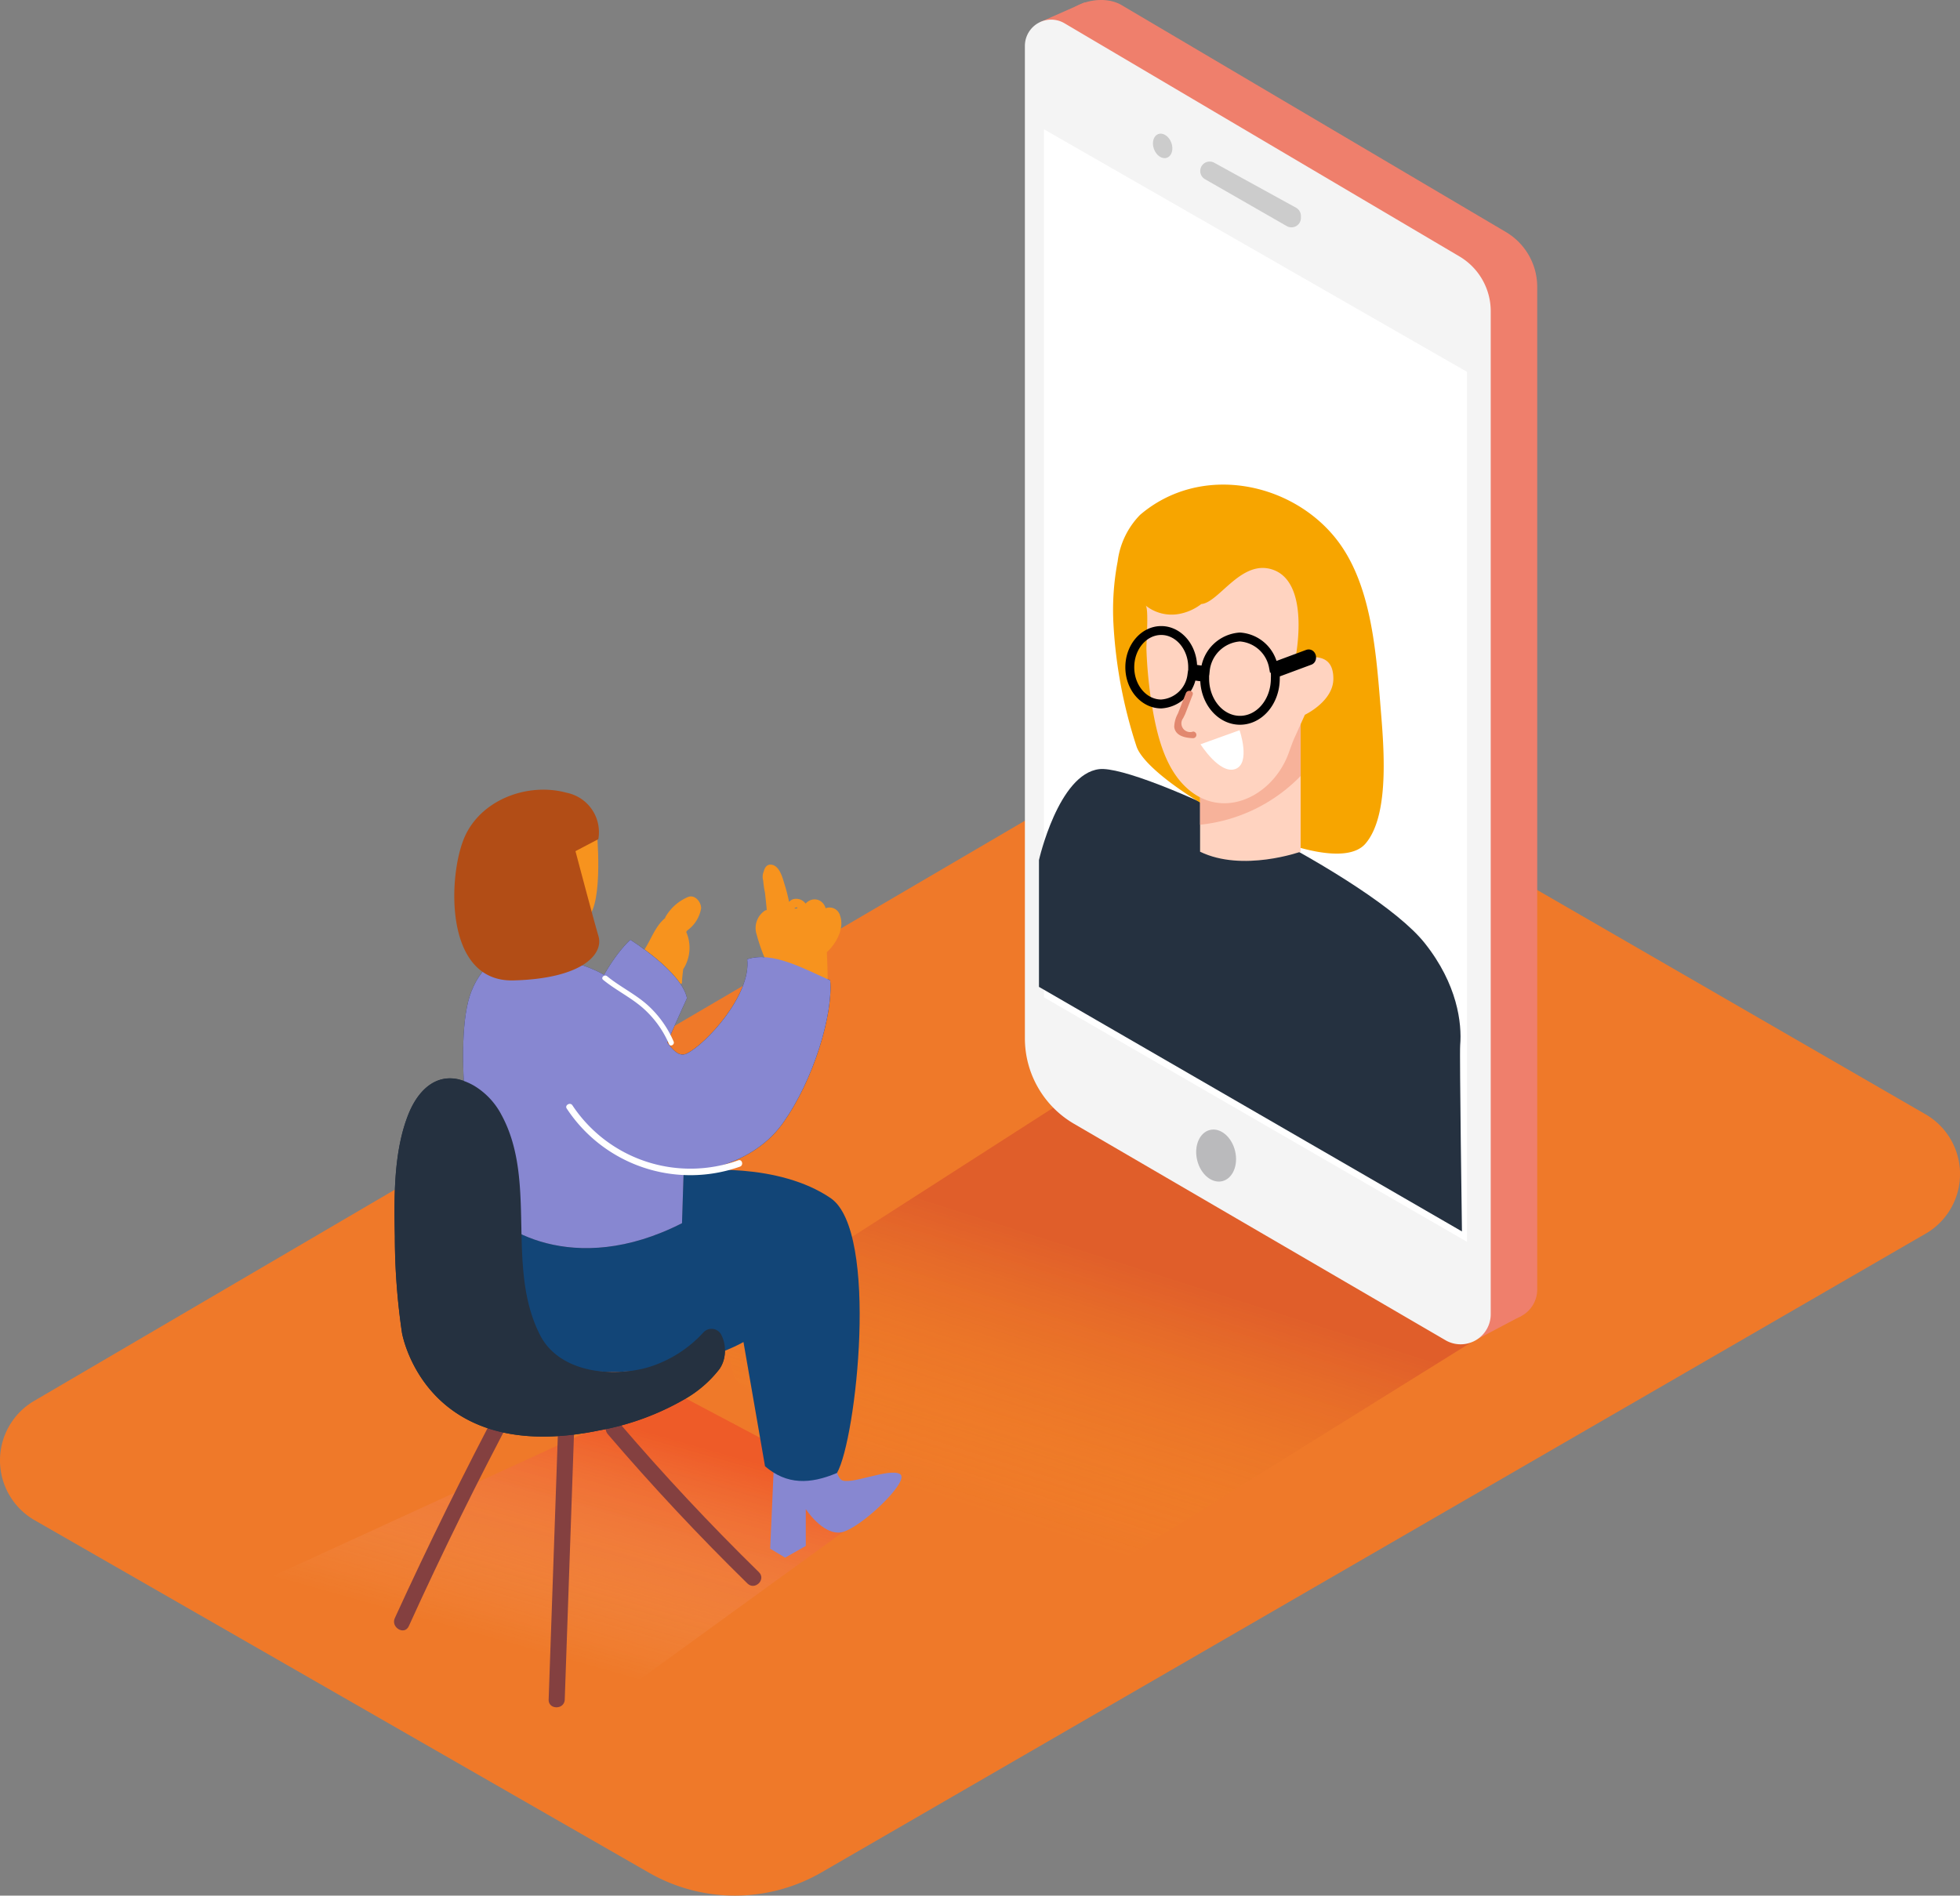 <svg xmlns="http://www.w3.org/2000/svg" xmlns:xlink="http://www.w3.org/1999/xlink" width="220.244" height="213.065" viewBox="0 0 220.244 213.065"><rect x="0" y="0" width="220.244" height="213.065" fill="#808080" stroke="none"/><defs><style>.a{fill:#ef7929;}.b,.c{opacity:0.32;}.b{fill:url(#a);}.c{fill:url(#b);}.d{fill:#f8997c;}.e{fill:#844040;}.f{fill:#253140;}.g{fill:#8787d1;}.h{fill:#124577;}.i{fill:#f7931e;}.j{fill:#ffe8e6;}.k{fill:#fff;}.l{fill:#b24d16;}.m{fill:#ef7f6c;}.n{fill:#f4f4f4;}.o{fill:#bababc;}.p{fill:#ccc;}.q{fill:#f2f2f2;}.r{fill:#c4b7b3;}.s{fill:#ea7554;}.t{fill:#ffac99;}.u{fill:#f7a500;}.v{fill:#ffd3c0;}.w{fill:#f7b29a;}.x{fill:none;stroke:#000;stroke-miterlimit:10;}.y{fill:#e2886f;}</style><linearGradient id="a" x1="0.343" y1="0.786" x2="0.564" y2="0.321" gradientUnits="objectBoundingBox"><stop offset="0" stop-color="#fbae17" stop-opacity="0"/><stop offset="1" stop-color="#c1272d"/></linearGradient><linearGradient id="b" x1="0.333" y1="0.782" x2="0.688" y2="0.168" gradientUnits="objectBoundingBox"><stop offset="0" stop-color="#fff" stop-opacity="0"/><stop offset="1" stop-color="#ed1c24"/></linearGradient></defs><path class="a" d="M265.489,174.459l-124.11,71.816a19.417,19.417,0,0,1-19.395,0l-69-39.6a7.75,7.75,0,0,1-.06-13.407l129.36-75.77a7.75,7.75,0,0,1,7.8,0l75.4,43.564a7.75,7.75,0,0,1,.008,13.4Z" transform="translate(-49.094 -35.805)"/><path class="b" d="M161.532,207c3.766,1.152,3.4,5.039,7.276,5.815,2.373.475,3.013,5.965,5.438,6.146l16.66,12.721L240.488,200.8l-46.456-26.7L154,199.8C160.251,204.363,154.226,204.77,161.532,207Z" transform="translate(-74.987 -50.035)"/><path class="c" d="M108.662,247.672c3.766,1.152,7.532,2.26,11.426,3.073a58.507,58.507,0,0,0,7.155.821l4.022-2.727L157.8,229.588,134.286,217.13,87.46,238.618C93.681,243.183,101.371,245.442,108.662,247.672Z" transform="translate(-58.564 -60.656)"/><path class="d" d="M142.53,201.74a12.2,12.2,0,0,0-9.663-2.26c-3.766.836-7.08,3.224-10.951,3.8-.61.09-3.05-.068-3.427.286-10.763,10.183,19.327,9.1,19.327,9.1,2.922-2.388,5.671-4.745,8.571-7.163C145.5,203.577,144.028,202.786,142.53,201.74Z" transform="translate(-65.648 -56.239)"/><path class="e" d="M132.019,221.874l-1.07,30.76c-.038,1.167,1.77,1.167,1.808,0l1.07-30.73A.9.9,0,0,0,132.019,221.874Z" transform="translate(-69.297 -61.611)"/><path class="e" d="M156.679,238.4q-8.217-8.044-15.7-16.789c-.753-.889-2.034.4-1.28,1.28q7.479,8.737,15.7,16.788C156.235,240.487,157.515,239.214,156.679,238.4Z" transform="translate(-71.399 -61.688)"/><path class="e" d="M120.021,218.231q-6.379,12.051-12.051,24.456c-.482,1.054,1.085,1.973,1.567.911q5.634-12.412,12.051-24.456C122.153,218.118,120.586,217.191,120.021,218.231Z" transform="translate(-63.603 -60.815)"/><path class="f" d="M143.855,197.466a14.574,14.574,0,0,1-7.291,5.272c-4.112,1.235-10.093.648-12.254-3.585-3.932-7.705-.241-17.323-4.391-24.855a7.607,7.607,0,0,0-4.813-3.9c-2.689-.58-4.519,1.416-5.513,3.766-1.755,4.2-1.695,9.468-1.6,13.911a74.879,74.879,0,0,0,.8,10.816s2.516,15.018,22.129,10.989a29.774,29.774,0,0,0,9.633-3.517,13.226,13.226,0,0,0,3.932-3.412C145.647,201.24,144.894,199.2,143.855,197.466Z" transform="translate(-63.621 -49.096)"/><path class="g" d="M171.261,225.505s-.158,2.742.685,3.51,5.423-1.363,6.643-.61-4.594,6.251-6.643,6.553S168,232.344,168,232.344v4.135l-2.32,1.318L164,236.788l.5-11.3Z" transform="translate(-77.455 -62.719)"/><path class="h" d="M152.789,217.271c2.44,2.1,5.061,2.034,8.089.753,2.177-3.826,4.738-27.115-.7-30.881-5.845-4-14.981-3.284-16.51-2.847l-22.385,3.668c-1.717,2.922,2.832,18.227,12.8,18.656s16.284-3.314,16.284-3.314Z" transform="translate(-66.824 -52.466)"/><path class="i" d="M148.6,143.241a5.31,5.31,0,0,0-2.508,2.26v.075c-1.574,1.288-1.823,3.638-3.495,4.8,0,.045-1.574,1.152-1.589,1.2s.151-2.154.143-2.139h0c-.542,1.506-1.077,3.013-1.506,4.519a.933.933,0,0,0,.241.105l-.173.083-.151.09a.5.5,0,0,1-.3.339,1.19,1.19,0,0,0,1.665,1.4l5.061-2.47a14.109,14.109,0,0,0,1.981-.58c0-.527.083-1.054.136-1.582a4.436,4.436,0,0,0,.339-4.2.473.473,0,0,1,.09-.09V147a3.856,3.856,0,0,0,1.589-2.516C150.133,143.791,149.41,142.865,148.6,143.241Z" transform="translate(-71.338 -42.397)"/><path class="f" d="M140.985,149.62s5.769,3.585,6.372,6.568c0,0-4.052,8.8-3.766,9.151,4.579,5.973-9.151-3.766-9.151-3.766S137.2,153.2,140.985,149.62Z" transform="translate(-70.159 -43.993)"/><path class="f" d="M150.109,152.4c.475,3.984-4.609,9.535-6.779,10.6-2.937,1.469-4.082-10.748-16.992-10.7-.836,0-5.024-1.785-7.223,3.721s0,21.285,1.469,24.034c1.3,2.425,9.9,8.285,22.2,2.019l.181-5.687s7.253-.158,11.1-5.491c3.585-4.979,5.709-12.45,5.37-16.118C156.556,153.515,152.963,151.466,150.109,152.4Z" transform="translate(-66.147 -44.589)"/><path class="g" d="M140.985,149.62s5.769,3.585,6.372,6.568c0,0-4.052,8.8-3.766,9.151,4.579,5.973-9.151-3.766-9.151-3.766S137.2,153.2,140.985,149.62Z" transform="translate(-70.159 -43.993)"/><path class="i" d="M171.328,144.179a1.22,1.22,0,0,0-1.634-.866,1.378,1.378,0,0,0-.5-.753,1.235,1.235,0,0,0-1.393-.06,1.424,1.424,0,0,0-.354.286l-.075-.083a1.288,1.288,0,0,0-1.4-.384,1.2,1.2,0,0,0-.384.279,19.4,19.4,0,0,0-.542-2.079c-.2-.685-.542-1.943-1.386-2.094-.55-.1-.806.3-.919.753a1.506,1.506,0,0,0-.06,1.024,11.008,11.008,0,0,0,.2,1.378q.113.972.2,1.943h0a.429.429,0,0,0-.3.12,2.35,2.35,0,0,0-.828,2.651,20.274,20.274,0,0,0,1.506,3.924.444.444,0,0,0,.618.2l.068.241a.475.475,0,0,0,.934-.053v-.09a.452.452,0,0,0,.158.083l.038.527c0,.482.753.482.911.083l.045.384c.06.535.9.475.934-.053v-.429a.542.542,0,0,0,.407-.211.52.52,0,0,0,.331.2.444.444,0,0,0,.459.06v.113a.527.527,0,0,0,.625.354v.158c0,.6.957.685.941.075q0-1.815-.1-3.63a.451.451,0,0,0,.136-.105C170.959,147.139,171.8,145.55,171.328,144.179Zm-5.061-.911a.309.309,0,0,1,.264-.038.535.535,0,0,0-.06.113h-.286a.391.391,0,0,1,.075-.075Z" transform="translate(-76.92 -41.226)"/><path class="i" d="M134.622,132.714c0,.136.8,8.2-1.009,9.98s-6.605,1.047-7.8-.9-2.651-4.519-1.378-7.532S134.4,130.733,134.622,132.714Z" transform="translate(-67.569 -39.53)"/><path class="j" d="M133.281,139.34a.806.806,0,0,0-.136-.859,3.9,3.9,0,0,0-2.184-1.356,1.634,1.634,0,0,0-1.913,1.032c-.55,1.83,2.418,2.373,3.63,2.523a.813.813,0,0,0,.806-.806A.753.753,0,0,0,133.281,139.34Z" transform="translate(-68.812 -40.898)"/><path class="g" d="M150.109,152.4c.475,3.984-4.609,9.535-6.779,10.6-2.937,1.469-4.082-10.748-16.992-10.7-.836,0-5.024-1.785-7.223,3.721s0,21.285,1.469,24.034c1.3,2.425,9.9,8.285,22.2,2.019l.181-5.687s7.253-.158,11.1-5.491c3.585-4.979,5.709-12.45,5.37-16.118C156.556,153.515,152.963,151.466,150.109,152.4Z" transform="translate(-66.147 -44.589)"/><path class="k" d="M152.9,180.46a15.907,15.907,0,0,1-18.634-6.184c-.256-.392-.9,0-.633.369a16.638,16.638,0,0,0,19.462,6.523C153.529,181.01,153.34,180.295,152.9,180.46Z" transform="translate(-69.944 -50.039)"/><path class="k" d="M146.963,162.372a11.825,11.825,0,0,0-2.862-4.037c-1.408-1.28-3.148-2.1-4.617-3.3-.294-.241-.753.181-.422.422,1.386,1.13,3.013,1.921,4.376,3.088a11.388,11.388,0,0,1,3.013,4.127C146.6,163.02,147.121,162.719,146.963,162.372Z" transform="translate(-71.271 -45.312)"/><path class="l" d="M133.056,132.787l-2.568,1.348s1.988,7.532,2.583,9.55-1.793,4.775-9.55,4.979-7.366-11.539-5.574-15.922,7.163-6.372,11.539-5.174a4.519,4.519,0,0,1,3.57,5.22Z" transform="translate(-65.822 -38.466)"/><path class="f" d="M144.721,199.233a1.235,1.235,0,0,0-2.064-.362,13.874,13.874,0,0,1-6.093,3.879c-4.112,1.235-10.093.648-12.254-3.585-3.917-7.675-.264-17.278-4.346-24.765a8.285,8.285,0,0,0-3.065-3.261c-3.683-2.124-6.138.2-7.313,3.013-1.747,4.21-1.687,9.483-1.6,13.926a74.881,74.881,0,0,0,.8,10.816s2.516,15.018,22.129,10.989a29.774,29.774,0,0,0,9.633-3.517,13.226,13.226,0,0,0,3.932-3.412,3.856,3.856,0,0,0,.241-3.721Z" transform="translate(-63.621 -49.101)"/><path class="m" d="M209.264,9.74l-5.024,2.222,4.828,2.124,1.16-2.493" transform="translate(-87.387 -9.469)"/><path class="m" d="M255.753,157.238l-41.734-24.32a11.125,11.125,0,0,1-5.528-9.611L207.15,12.86c0-2.9,4.519-4.376,7-2.9l43.173,25.5a7.155,7.155,0,0,1,3.517,6.161v112.7a3.382,3.382,0,0,1-5.084,2.922Z" transform="translate(-88.105 -9.38)"/><path class="m" d="M274.331,205.2l-5.461,2.885.633-3.8,3.789-.685" transform="translate(-103.338 -57.316)"/><path class="n" d="M249.247,160.733l-41.734-24.32A11.125,11.125,0,0,1,202,126.795V15.27a2.952,2.952,0,0,1,4.459-2.546l44.37,26.2a7.155,7.155,0,0,1,3.517,6.161V157.811a3.382,3.382,0,0,1-5.1,2.922Z" transform="translate(-86.834 -10.103)"/><path class="k" d="M252.381,55.935,204.84,28.67v97.568l47.541,27.484Z" transform="translate(-87.535 -14.141)"/><ellipse class="o" cx="2.192" cy="2.96" rx="2.192" ry="2.96" transform="translate(133.835 127.514) rotate(-13.43)"/><path class="p" d="M228.16,34.551h0a1.062,1.062,0,0,0,.535.919l9.189,5.272a1.062,1.062,0,0,0,1.589-.919V39.6a1.062,1.062,0,0,0-.55-.926l-9.189-5.054a1.062,1.062,0,0,0-1.574.934Z" transform="translate(-93.29 -15.329)"/><ellipse class="p" cx="1.039" cy="1.416" rx="1.039" ry="1.416" transform="matrix(0.938, -0.347, 0.347, 0.938, 129.18, 15.431)"/><ellipse class="q" cx="4.594" cy="6.176" rx="4.594" ry="6.176" transform="translate(146.902 114.296) rotate(-17.63)"/><ellipse class="r" cx="1.657" cy="2.41" rx="1.657" ry="2.41" transform="translate(150.758 115.266) rotate(-12.27)"/><path class="r" d="M254.228,172.5s-.994-4.353-3.5-4.881-3.126,2.651-3.126,2.651a5.536,5.536,0,0,0,3.314,2.817C253.422,173.917,254.228,172.5,254.228,172.5Z" transform="translate(-98.089 -48.421)"/><ellipse class="s" cx="4.979" cy="6.688" rx="4.979" ry="6.688" transform="translate(131.676 105.365) rotate(-17.63)"/><path class="k" d="M233.8,151.669c-.158-.045-1.559.836-1.506,1.13s.753,1.288.648,1.469-1.506,1.958-2.3,2.071a10.3,10.3,0,0,1-1.506-1.145,1.627,1.627,0,0,0-1.017,1.213c0,.324,1.3,1.416,2.109,1.695,1.047.362,4.271-3.216,4.655-4.15S233.8,151.669,233.8,151.669Z" transform="translate(-93.278 -44.499)"/><path class="t" d="M217.165,142.7v6.169a1.28,1.28,0,0,1-1.891,1.122l-5.7-3.133a1.28,1.28,0,0,1-.663-1.122v-6.312a1.28,1.28,0,0,1,1.913-1.107l5.7,3.276a1.28,1.28,0,0,1,.64,1.107Z" transform="translate(-88.539 -41.162)"/><ellipse class="k" cx="1.778" cy="2.448" rx="1.778" ry="2.448" transform="translate(121.498 101.796) rotate(-23.27)"/><path class="f" d="M204.1,134.375s2.184-9.686,6.779-10.221,30.692,12.179,36.56,19.545c3.691,4.632,4.2,9.038,3.992,11.486-.083.994.2,20.931.2,20.931L204.1,148.626Z" transform="translate(-87.352 -37.704)"/><path class="u" d="M245.165,106.11c-.512-6.372-1.16-13.5-4.926-18.287-5.061-6.432-15.252-8.526-22.046-2.727a9.1,9.1,0,0,0-2.523,5.235A29.073,29.073,0,0,0,215.2,97.4a53.475,53.475,0,0,0,2.576,13.685c1.416,4.519,21.7,15.614,25.729,10.981C246.407,118.711,245.5,110.4,245.165,106.11Z" transform="translate(-90.08 -27.229)"/><path class="v" d="M239.438,117.48v14.311s-6.523,2.327-11.3,0V117.48" transform="translate(-93.286 -36.06)"/><path class="w" d="M228.14,125.657v3.1a18.378,18.378,0,0,0,11.3-5.483v-5.8Z" transform="translate(-93.286 -36.058)"/><path class="v" d="M236.811,104.45s1.762-8.285-2.26-10.025c-3.691-1.552-6.244,3.608-8.285,3.766a5.822,5.822,0,0,1-2.5,1.115A4.67,4.67,0,0,1,220,98.349c.392.294.068,4.248.1,4.956a51.018,51.018,0,0,0,.512,5.6c.5,3.193,1.258,7,3.517,9.46,3.962,4.308,9.791,1.823,11.81-3.05.286-.708.5-1.439.821-2.139l1.145-2.538s3.2-1.506,3.2-4.052S239.319,103.825,236.811,104.45Z" transform="translate(-91.276 -30.298)"/><path class="x" d="M237.617,106.129l-3.826,1.424a4.12,4.12,0,0,0-3.766-3.352,4.2,4.2,0,0,0-3.894,3.766c-.475-.053-.949-.121-1.416-.2V107.6c0-2.26-1.582-4.127-3.532-4.127s-3.532,1.845-3.532,4.127,1.582,4.127,3.532,4.127a3.706,3.706,0,0,0,3.442-3.2c.475.083.957.151,1.439.2v.143c0,2.591,1.778,4.692,3.969,4.692s3.969-2.1,3.969-4.692a5.564,5.564,0,0,0,0-.587l3.894-1.446C238.25,106.679,238.069,105.948,237.617,106.129Z" transform="translate(-90.696 -32.603)"/><path class="y" d="M226.4,117.049h0a.979.979,0,0,1-1.107-1.521c.083-.181.181-.354.226-.467l.828-2.139c.173-.452-.55-.648-.753-.2l-.9,2.3a3.307,3.307,0,0,0-.414,1.506c.128,1.024,1.243,1.228,2.079,1.265A.373.373,0,1,0,226.4,117.049Z" transform="translate(-92.333 -34.823)"/><path class="k" d="M228.2,119.932l4.391-1.582s1.28,3.721-.475,4.361S228.2,119.932,228.2,119.932Z" transform="translate(-93.3 -36.275)"/></svg>